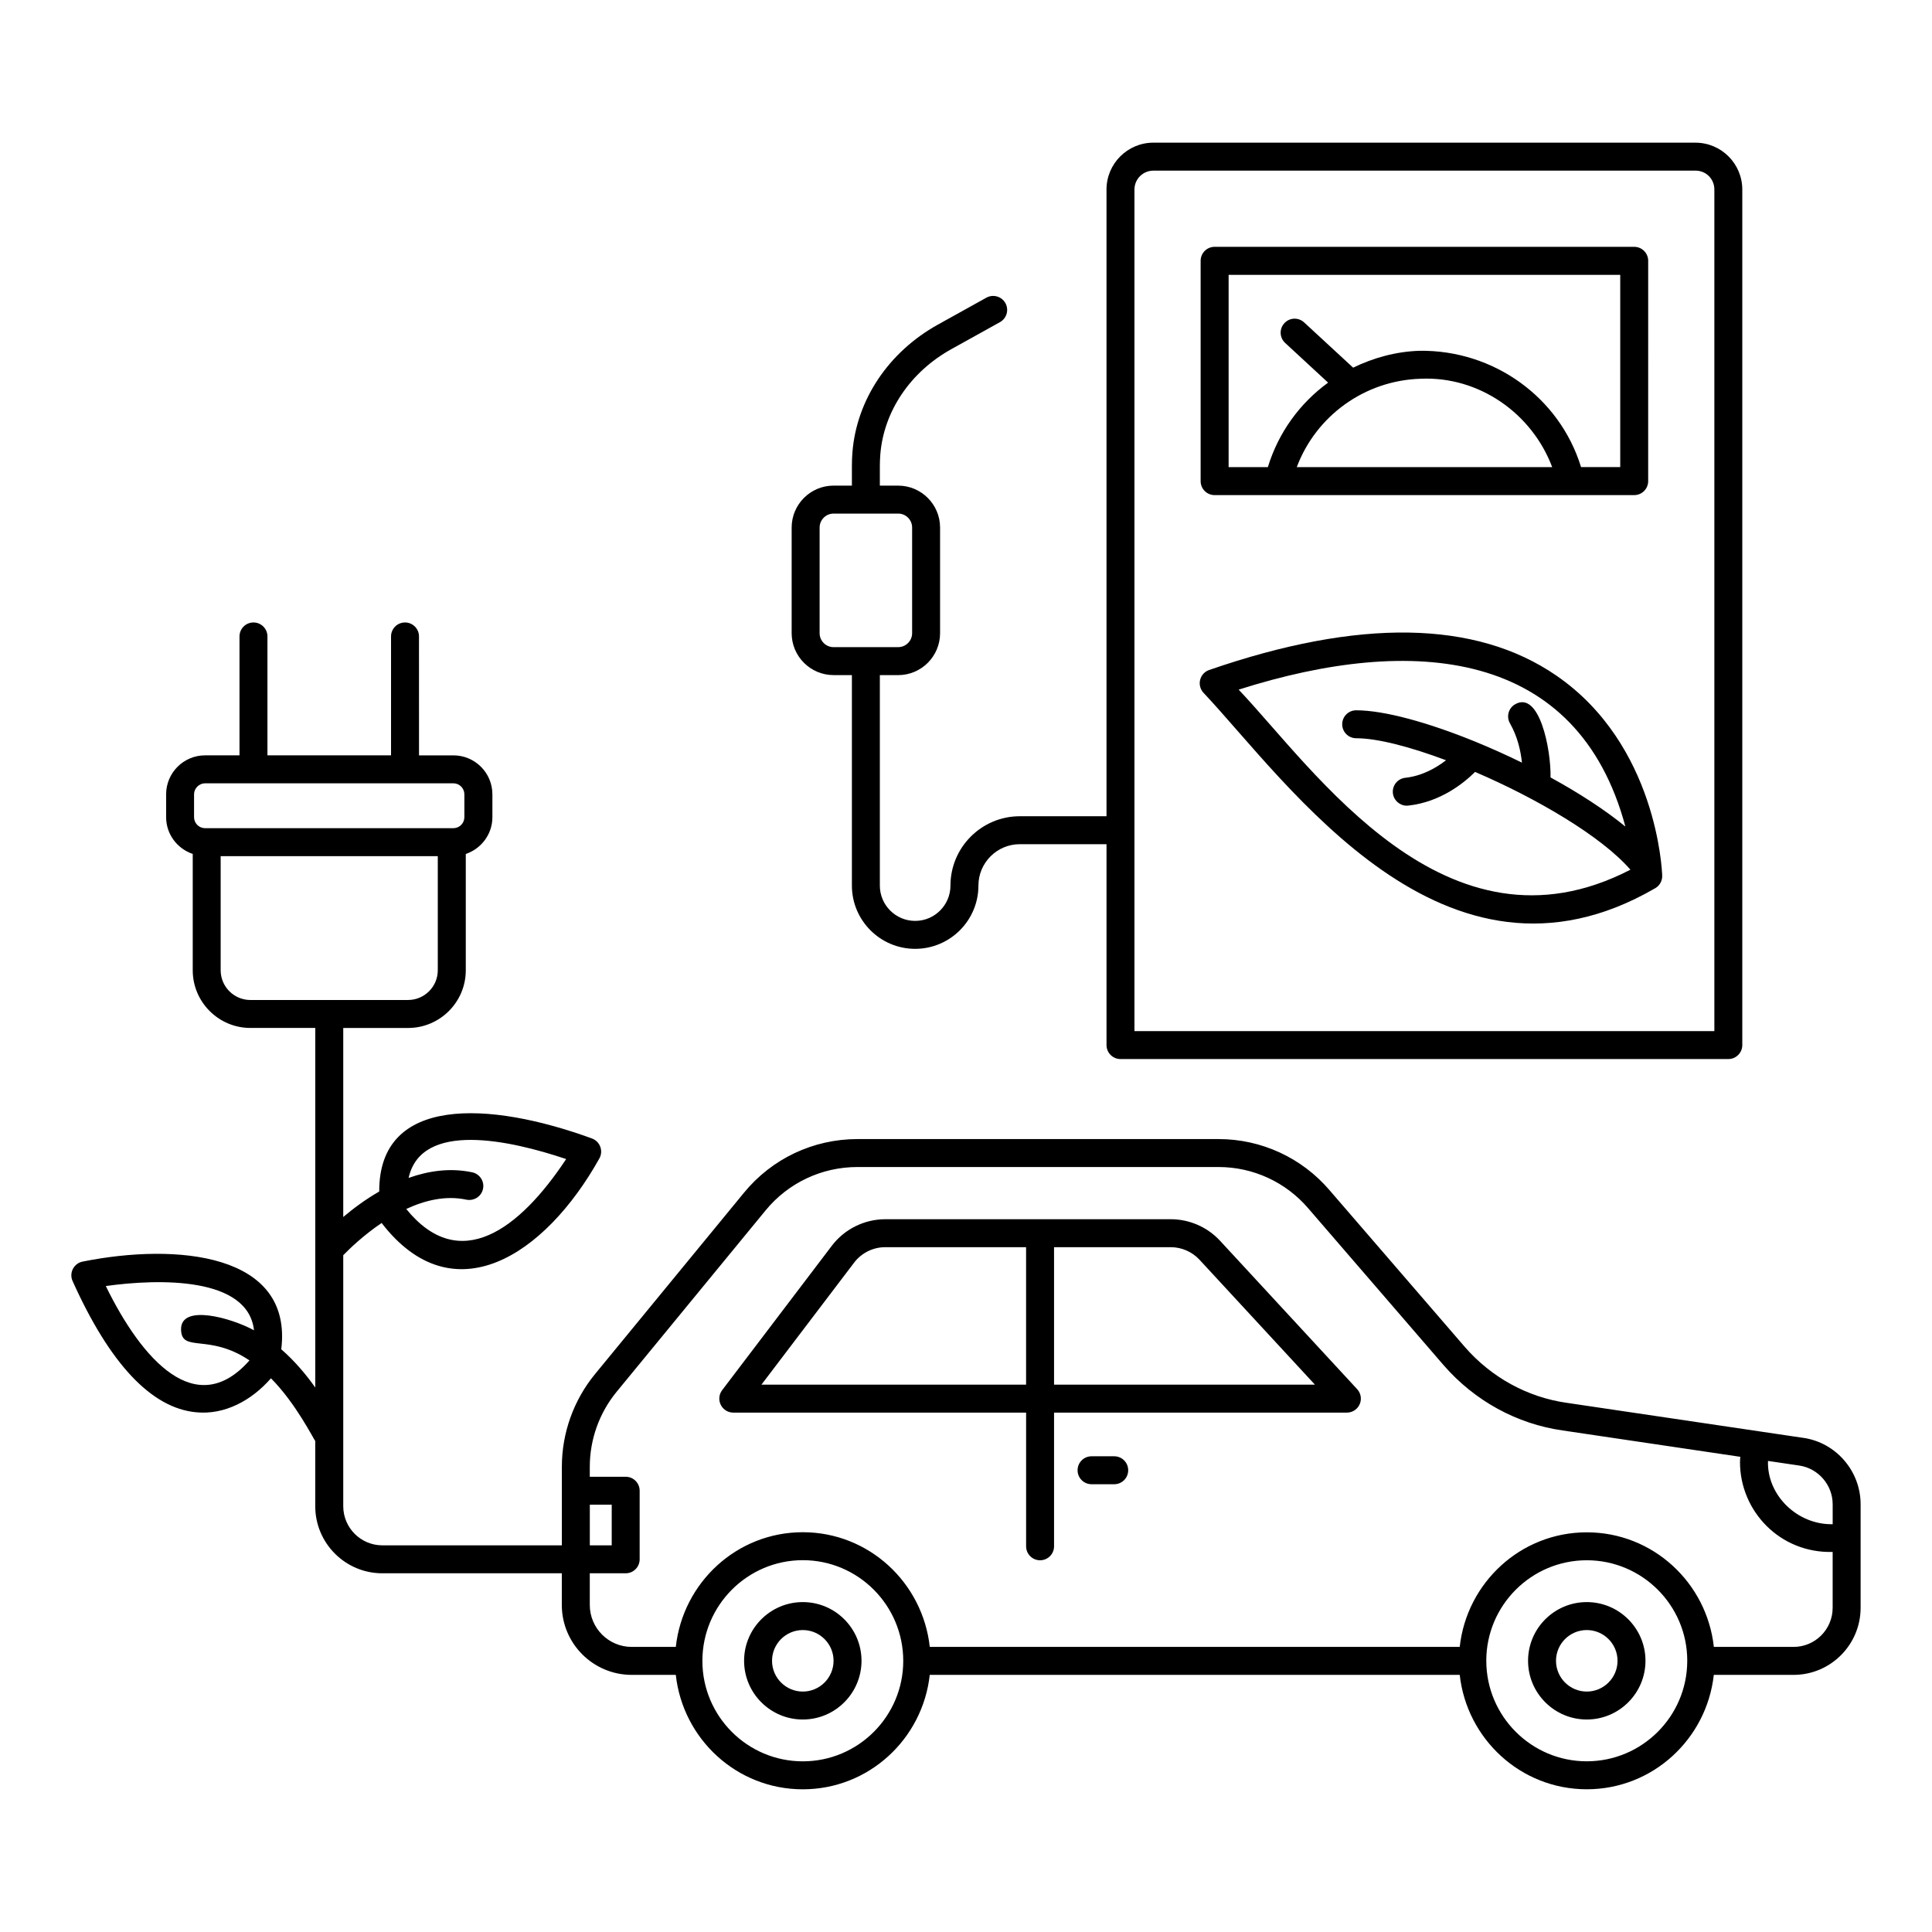 <?xml version="1.0" encoding="UTF-8"?>
<!-- Uploaded to: SVG Repo, www.svgrepo.com, Generator: SVG Repo Mixer Tools -->
<svg fill="#000000" width="800px" height="800px" version="1.1" viewBox="144 144 512 512" xmlns="http://www.w3.org/2000/svg">
 <g>
  <path d="m564.51 568.57c-8.582 0-15.559 6.977-15.559 15.555 0 8.582 6.977 15.562 15.559 15.562s15.559-6.981 15.559-15.562c0-8.578-6.977-15.555-15.559-15.555zm0 23.711c-4.492 0-8.152-3.66-8.152-8.152 0-4.492 3.656-8.148 8.152-8.148 4.492 0 8.152 3.652 8.152 8.148 0 4.492-3.66 8.152-8.152 8.152z"/>
  <path d="m356.75 568.57c-8.582 0-15.559 6.977-15.559 15.555 0 8.582 6.977 15.562 15.559 15.562s15.559-6.981 15.559-15.562c0-8.578-6.977-15.555-15.559-15.555zm0 23.711c-4.492 0-8.152-3.66-8.152-8.152 0-4.492 3.656-8.148 8.152-8.148 4.492 0 8.152 3.652 8.152 8.148-0.004 4.492-3.66 8.152-8.152 8.152z"/>
  <path d="m467.32 472.81c-3.356-3.625-8.109-5.703-13.051-5.703h-75.664c-5.523 0-10.816 2.625-14.152 7.019l-29.074 38.281c-0.855 1.121-0.996 2.625-0.367 3.894 0.625 1.258 1.91 2.055 3.316 2.055h77.602v35.43c0 2.047 1.656 3.703 3.703 3.703s3.703-1.656 3.703-3.703v-35.43h77.602c1.473 0 2.805-0.867 3.394-2.223 0.59-1.348 0.324-2.914-0.672-3.992zm-121.53 38.137 24.559-32.336c1.941-2.57 5.027-4.094 8.25-4.094h37.324v36.43zm77.543 0v-36.43h30.93c2.883 0 5.656 1.215 7.613 3.32l30.59 33.109z"/>
  <path d="m621.89 525.05c-1.48-0.219-64.648-9.578-62.703-9.289-10.379-1.469-19.965-6.731-26.984-14.797l-35.867-41.559c-7.363-8.602-18.082-13.539-29.406-13.539h-95.684c-11.719 0-22.691 5.188-30.09 14.227l-39.465 48.051c-5.672 6.902-8.793 15.629-8.793 24.555v20.832h-47.57c-5.715 0-10.363-4.652-10.363-10.367v-66.52c1.625-1.68 5.324-5.266 10.172-8.539 18.867 24.523 43.246 8.762 57.703-17.105 1.109-1.992 0.184-4.5-1.961-5.289-27.219-9.953-56.496-11.438-56.379 14.051-3.723 2.141-6.949 4.566-9.535 6.754v-50.094h17.184c8.43 0 15.289-6.859 15.289-15.289v-30.824c4.086-1.379 7.051-5.207 7.051-9.75v-6.055c0-5.695-4.629-10.324-10.324-10.324h-9.121l-0.008-31.516c0-2.047-1.656-3.703-3.703-3.703s-3.703 1.656-3.703 3.703v31.512h-32.754v-31.512c0-2.047-1.656-3.703-3.703-3.703s-3.703 1.656-3.703 3.703v31.512h-9.121c-5.695 0-10.324 4.629-10.324 10.324v6.055c0 4.543 2.965 8.371 7.051 9.75v30.824c0 8.43 6.859 15.289 15.293 15.289h17.184l-0.004 95.293c-2.332-3.301-5.328-6.93-9.012-10.137 3.125-25.488-27.805-28.23-52.664-23.234-1.102 0.223-2.039 0.941-2.555 1.945-0.516 1-0.547 2.18-0.082 3.207 9.867 21.938 20.875 33.645 32.703 34.773 7.641 0.773 14.789-3.176 19.867-9.004 6.617 6.648 11.332 16.195 11.738 16.613v17.289c0 9.805 7.973 17.777 17.773 17.777h47.57v8.398c0 10.215 8.309 18.523 18.523 18.523h11.684c1.875 17.004 16.156 30.324 33.648 30.324 17.492 0 31.777-13.32 33.652-30.324h140.45c1.887 17.004 16.172 30.316 33.664 30.316 17.492 0 31.781-13.312 33.668-30.316h21.133c9.801 0 17.773-7.973 17.773-17.777v-27.438c0.008-8.793-6.531-16.359-15.188-17.598zm-327.85-73.887c-12.316 18.621-28.25 30.664-42.383 13.23 4.949-2.297 10.465-3.641 15.945-2.465 2.012 0.391 3.973-0.848 4.398-2.852 0.43-1.996-0.844-3.965-2.844-4.398-5.891-1.25-11.629-0.375-16.871 1.484 3.383-15.23 26.961-9.973 41.754-5zm-98.613-96.664c0-1.578 1.336-2.914 2.914-2.914h65.809c1.605 0 2.914 1.309 2.914 2.914v6.055c0 1.613-1.309 2.922-2.914 2.922h-65.809c-1.605 0-2.914-1.309-2.914-2.922zm7.051 46.629v-30.242h57.539v30.242c0 4.34-3.535 7.879-7.879 7.879l-41.777 0.004c-4.348 0-7.883-3.539-7.883-7.883zm-30.441 83.688c14.145-1.984 37.695-2.469 39.273 11.723-6.043-3.301-19.473-7.074-19.328-0.191 0.133 6.242 7.363 0.918 18.129 8.176-14.086 15.969-28.418 0.031-38.074-19.707zm457.64 63.117c-9.438 0.188-17.461-7.762-17.141-16.77 0.746 0.109 9.023 1.332 8.277 1.223 5.055 0.738 8.863 5.152 8.863 10.258zm-329.37-5.172h5.805v10.766h-5.805zm56.445 68.012c-14.676 0-26.613-11.938-26.613-26.617 0-14.715 11.938-26.691 26.613-26.691s26.617 11.973 26.617 26.691c0 14.68-11.941 26.617-26.617 26.617zm207.76-0.008c-14.668 0-26.605-11.93-26.629-26.598 0-0.004 0.004-0.008 0.004-0.016 0-0.012-0.008-0.023-0.008-0.035 0.004-14.684 11.949-26.629 26.633-26.629 14.664 0 26.594 11.91 26.629 26.57 0 0.031-0.02 0.059-0.02 0.094 0 0.027 0.016 0.047 0.016 0.074-0.055 14.641-11.973 26.539-26.625 26.539zm54.801-30.316h-21.125c-1.863-17.023-16.16-30.367-33.676-30.367-17.512 0-31.809 13.344-33.672 30.367h-140.44c-1.871-17.043-16.16-30.395-33.652-30.395-17.496 0-31.781 13.352-33.652 30.395h-11.684c-6.129 0-11.113-4.984-11.113-11.113v-8.398h9.512c2.047 0 3.703-1.656 3.703-3.703v-18.176c0-2.047-1.656-3.703-3.703-3.703h-9.512v-2.656c0-7.223 2.523-14.273 7.109-19.855l39.469-48.059c5.996-7.316 14.875-11.512 24.363-11.512h95.68c9.16 0 17.828 3.988 23.789 10.961l35.887 41.582c8.199 9.422 19.402 15.555 31.52 17.27l47.082 6.984c-0.027 0.465-0.082 0.891-0.082 1.387 0 13.016 10.605 24.203 24.555 23.824v14.801c0.004 5.715-4.644 10.367-10.359 10.367z"/>
  <path d="m439.28 529.93h-6.008c-2.047 0-3.703 1.656-3.703 3.703s1.656 3.703 3.703 3.703h6.008c2.047 0 3.703-1.656 3.703-3.703 0.004-2.047-1.652-3.703-3.703-3.703z"/>
  <path d="m465.89 275.21h111.19c2.047 0 3.703-1.656 3.703-3.703v-0.016l0.004-58.359v-0.016c0-2.047-1.656-3.703-3.703-3.703h-111.2c-2.047 0-3.703 1.656-3.703 3.703v58.391c0 2.047 1.656 3.703 3.703 3.703zm107.49-58.375v50.949h-10.383c-5.695-18.516-23.148-31.043-42.734-30.824-6.309 0.191-12.254 1.852-17.668 4.473l-12.988-11.992c-1.5-1.391-3.848-1.309-5.234 0.211-1.391 1.496-1.297 3.844 0.207 5.231l11.383 10.52c-7.484 5.441-13.152 13.191-15.965 22.387h-10.402v-50.953zm-52.898 27.539c15.469-0.715 29.512 9.176 34.863 23.414h-67.684c5.09-13.566 17.984-22.973 32.82-23.414z"/>
  <path d="m377.29 264.46c0.906-11.453 7.957-21.91 18.855-27.949l12.855-7.141c1.789-1 2.434-3.25 1.441-5.043-0.992-1.781-3.254-2.426-5.035-1.441l-12.855 7.141c-13.074 7.258-21.539 19.906-22.648 33.848-0.094 1.195-0.141 2.379-0.141 3.582v5.238l-4.852-0.004c-6.129 0-11.113 4.984-11.113 11.113v27.992c0 6.129 4.984 11.113 11.113 11.113h4.852v55.777c0 9.246 7.519 16.766 16.766 16.766 9.242 0 16.766-7.516 16.766-16.766 0-6.047 4.922-10.969 10.969-10.969h22.977v53.238c0 2.047 1.656 3.703 3.703 3.703h161.08c2.047 0 3.703-1.656 3.703-3.703v-226.73c0-6.844-5.566-12.414-12.414-12.414l-143.66-0.004c-6.844 0-12.414 5.57-12.414 12.414v166.09h-22.977c-10.133 0-18.379 8.242-18.379 18.379 0 5.16-4.195 9.355-9.355 9.355-5.16 0-9.355-4.195-9.355-9.355v-55.777h4.848c6.129 0 11.113-4.984 11.113-11.113v-27.992c0-6.129-4.984-11.113-11.113-11.113h-4.848v-5.238c0.004-0.996 0.043-1.996 0.121-2.992zm72.359-75.242h143.67c2.809 0 5.004 2.199 5.004 5.008v223.03h-153.68v-53.203c0-0.012 0.008-0.023 0.008-0.035s-0.008-0.023-0.008-0.035v-169.75c0-2.766 2.242-5.008 5.004-5.008zm-63.926 94.586v27.992c0 2.039-1.66 3.703-3.703 3.703l-17.109 0.004c-2.043 0-3.703-1.664-3.703-3.703v-27.992c0-2.039 1.66-3.703 3.703-3.703h17.109c2.043-0.004 3.703 1.66 3.703 3.699z"/>
  <path d="m582.66 379.38c1.18-0.688 1.887-1.961 1.84-3.328-0.043-1.402-1.434-34.699-28.043-53.012-21.367-14.703-52.332-15.203-92.023-1.484-1.184 0.406-2.078 1.383-2.383 2.598-0.305 1.207 0.023 2.496 0.867 3.414 22.398 23.777 63.797 84.289 119.74 51.812zm-7.914-16.332c-5.481-4.477-12.363-8.93-19.836-13.016 0.152-7.379-2.93-23.051-9.371-19.402-1.777 1.012-2.398 3.277-1.387 5.051 2.051 3.598 2.867 7.414 3.18 10.426-3.996-1.961-8.035-3.777-12.039-5.422-0.133-0.051-0.25-0.129-0.387-0.16-12.305-5.016-24.023-8.289-31.504-8.289-2.047 0-3.703 1.656-3.703 3.703s1.656 3.703 3.703 3.703c5.637 0 14.312 2.269 23.812 5.832-2.574 1.996-6.289 4.152-10.809 4.652-2.031 0.223-3.5 2.055-3.273 4.094 0.211 1.887 1.816 3.293 3.68 3.293 0.133 0 0.273-0.008 0.414-0.023 8.531-0.949 14.695-5.957 17.684-8.922 16.449 7.055 33.547 17.117 41.164 25.91-48.891 25.281-83.777-26.656-103.82-47.719 46.449-14.785 89.879-10.699 102.49 36.289z"/>
 </g>
</svg>